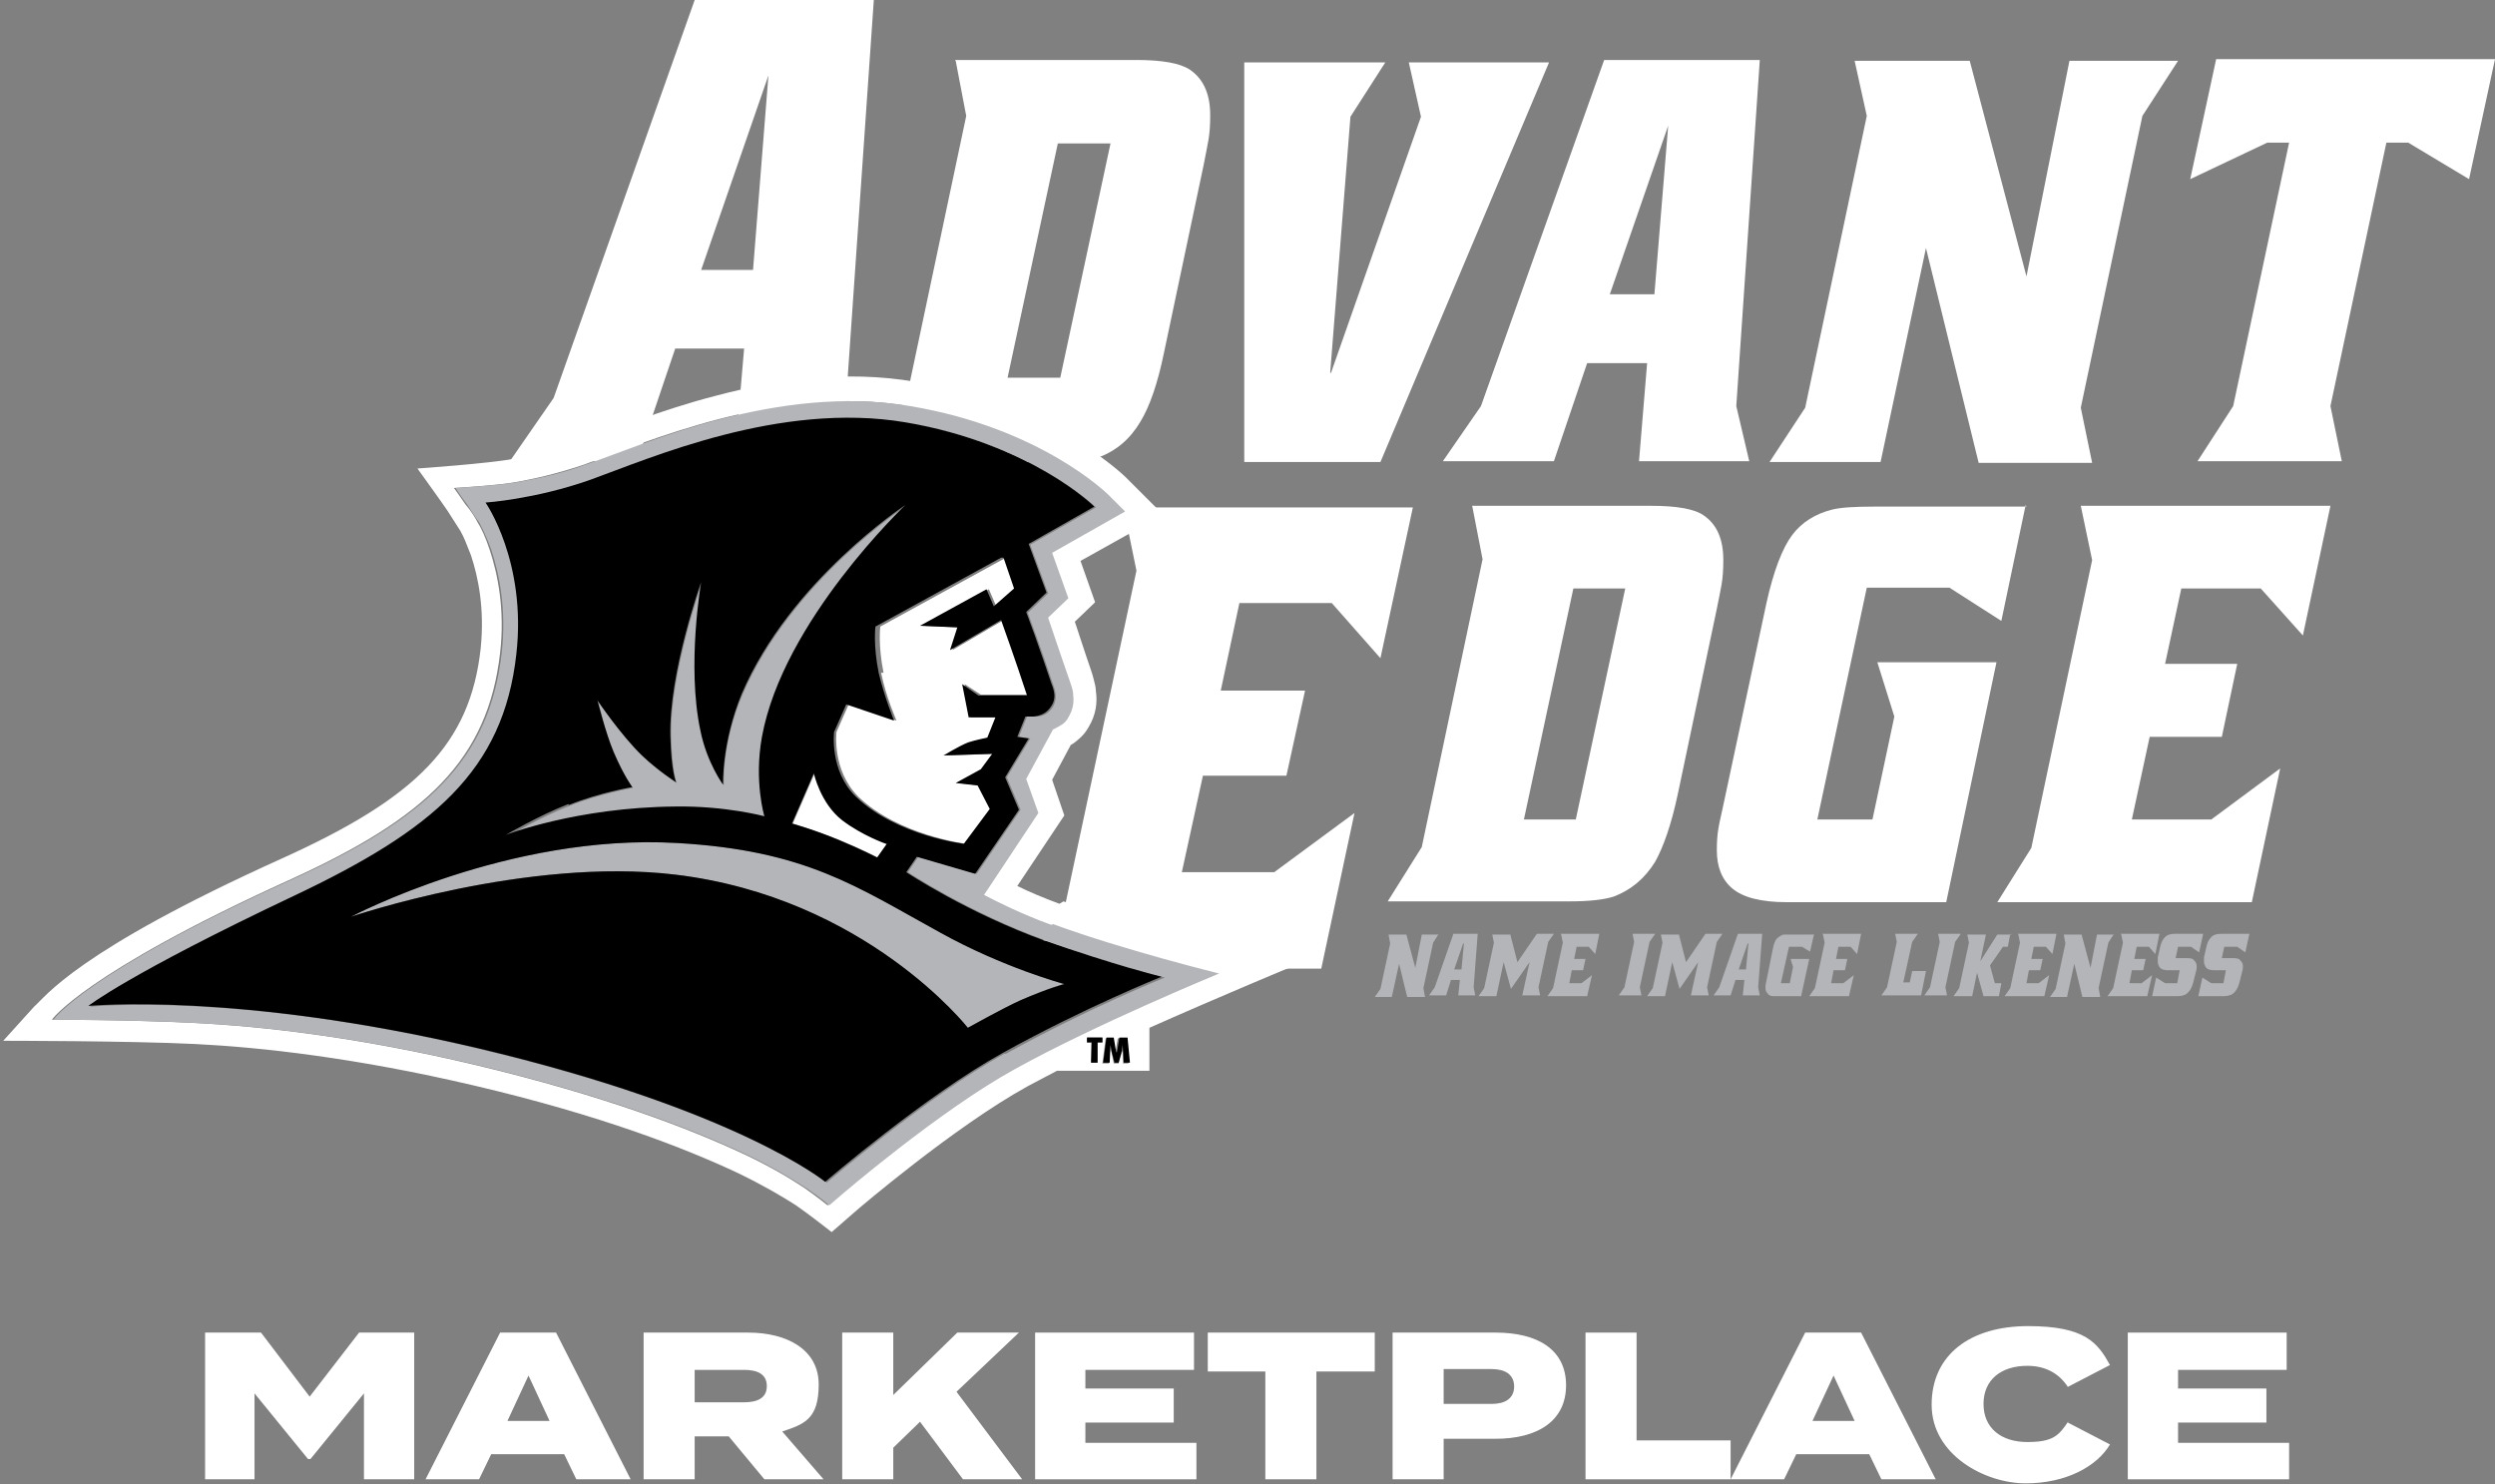 <?xml version="1.0" encoding="UTF-8"?>
<svg id="Layer_2" xmlns="http://www.w3.org/2000/svg" version="1.1" viewBox="0 0 307.8 183.1">
  <rect x="0" y="0" width="307.8" height="183.1" fill="#808080" stroke="none"/>
  <!-- Generator: Adobe Illustrator 29.5.1, SVG Export Plug-In . SVG Version: 2.1.0 Build 141)  -->
  <defs>
    <style>
      .st0, .st1, .st2 {
        fill-rule: evenodd;
      }

      .st0, .st3 {
        fill: #fff;
      }

      .st4, .st1 {
        fill: #b3b5b8;
      }

      .st5 {
        display: none;
      }
    </style>
  </defs>
  <rect class="st5" y="-33.5" width="307.8" height="250.1"/>
  <g>
    <g>
      <g>
        <path class="st3" d="M85.7,0h22.1l-3.4,49.1,1.9,7.8h-15.7l1.2-13.9h-8.5l-4.7,13.9h-15.7l5.4-7.8L85.7,0h0ZM94.8,9.3l-8.3,24h6.4l1.9-24h0Z"/>
        <path class="st3" d="M117.8,7.4h22.4c3.2,0,5.4.4,6.6,1.2,1.6,1.1,2.5,2.9,2.5,5.6s-.3,3.4-.8,6.1l-4.9,23.2c-.8,3.9-1.8,6.7-2.9,8.5-1.3,2.2-3,3.6-5.1,4.4-1.3.4-3.1.6-5.5.6h-22.7l4.2-6.8,7.6-35.9-1.3-6.8h0ZM137,17.7h-6.5l-6.2,28.9h6.5l6.2-28.9Z"/>
        <path class="st3" d="M164.2,46l11.1-31.6-1.5-6.7h17.3l-20.8,49.3h-16.8V7.7h17.4l-4.3,6.7-2.5,31.6h0Z"/>
        <path class="st3" d="M197.9,7.4h19.2l-2.9,42.7,1.6,6.8h-13.6l1-12.1h-7.4l-4.1,12.1h-13.7l4.7-6.8,15.2-42.7h0ZM205.8,15.5l-7.2,20.8h5.5l1.7-20.8Z"/>
        <path class="st3" d="M268.7,7.5l-4.4,6.8-7.6,36,1.4,6.8h-14c0,0-6.5-26.5-6.5-26.5l-5.6,26.4h-13.7c0,0,4.4-6.7,4.4-6.7l7.6-36-1.5-6.8h14.2l7,26.6,5.3-26.6h13.5,0Z"/>
        <path class="st3" d="M307.8,7.3l-3.2,14.8-7.5-4.5h-2.7l-6.9,32.5,1.4,6.8h-17.8l4.4-6.8,6.9-32.5h-2.7l-9.5,4.5,3.2-14.8h34.4Z"/>
        <path class="st3" d="M138.6,62.6h35.7l-4,18.6-6-6.8h-11.4l-2.3,10.8h10.4l-2.3,10.5h-10.3l-2.6,11.9h11.4l9.9-7.3-4.1,19.2h-36.5l4.9-7.8,8.8-41.3-1.6-7.8h0Z"/>
        <path class="st3" d="M181.6,62.4h22.1c3.2,0,5.4.4,6.5,1.2,1.6,1.1,2.4,2.9,2.4,5.5s-.3,3.4-.8,6l-4.8,22.8c-.8,3.8-1.8,6.6-2.8,8.4-1.3,2.1-3,3.5-5.1,4.3-1.2.4-3.1.6-5.5.6h-22.4l4.2-6.7,7.5-35.5-1.3-6.7h0ZM200.5,72.6h-6.4l-6.1,28.5h6.4l6.1-28.5Z"/>
        <path class="st3" d="M249.9,62.3l-3,14.3-6.4-4.1h-10.2l-6.1,28.6h6.8l2.7-12.7-2.1-6.7h14.7l-6.2,29.6h-19.7c-3.2,0-5.4-.6-6.7-1.7s-1.9-2.7-1.9-4.7.2-2.9.7-5.1l5.4-25.3c.9-4.1,2-6.9,3.2-8.5s2.9-2.6,4.8-3.1c1.1-.3,2.9-.4,5.3-.4h18.8Z"/>
        <path class="st3" d="M256.8,62.4h30.7l-3.4,16-5.2-5.8h-9.8l-2,9.3h8.9l-1.9,9h-8.9l-2.2,10.2h9.8l8.5-6.3-3.5,16.5h-31.4l4.2-6.7,7.5-35.5-1.4-6.7h0Z"/>
      </g>
      <g>
        <path class="st4" d="M177.5,115.2l-.7,1.1-1.2,5.6.2,1.1h-2.2l-1-4.1-.9,4.1h-2.1l.7-1,1.2-5.6-.2-1.1h2.2l1.1,4.1.8-4.1h2.1,0Z"/>
        <path class="st4" d="M179.3,115.2h3l-.5,6.6.2,1h-2.1l.2-1.9h-1.1l-.6,1.9h-2.1l.7-1,2.3-6.6h0ZM180.5,116.4l-1.1,3.2h.9l.3-3.2Z"/>
        <path class="st4" d="M186.3,115.2l.9,3.5,2.4-3.5h2.1l-.7,1-1.2,5.6.2,1h-2.2l.9-4.1-2.3,3.3-.9-3.3-.9,4.2h-2.2l.7-1,1.2-5.6-.2-1h2.2Z"/>
        <path class="st4" d="M192.5,115.2h4.8l-.5,2.5-.8-.9h-1.5l-.3,1.5h1.4l-.3,1.4h-1.4l-.3,1.6h1.5l1.3-1-.6,2.6h-4.9l.7-1,1.2-5.6-.2-1h0Z"/>
        <path class="st4" d="M201.4,115.2h2.8l-.7,1-1.2,5.6.2,1h-2.8l.7-1,1.2-5.6-.2-1h0Z"/>
        <path class="st4" d="M207.1,115.2l.9,3.5,2.4-3.5h2.1l-.7,1-1.2,5.6.2,1h-2.2l.9-4.1-2.3,3.3-.9-3.3-.9,4.2h-2.2l.7-1,1.2-5.6-.2-1h2.2Z"/>
        <path class="st4" d="M214.4,115.2h3l-.5,6.6.2,1h-2.1l.2-1.9h-1.1l-.6,1.9h-2.1l.7-1,2.3-6.6h0ZM215.6,116.4l-1.1,3.2h.9l.3-3.2Z"/>
        <path class="st4" d="M223.8,115.2l-.5,2.2-1-.6h-1.6l-1,4.5h1.1l.4-2-.3-1h2.3l-1,4.6h-3.1c-.5,0-.8,0-1-.3-.2-.2-.3-.4-.3-.7s0-.4.1-.8l.8-4c.1-.6.3-1.1.5-1.3.2-.2.5-.4.8-.5.2,0,.4,0,.8,0h2.9,0Z"/>
        <path class="st4" d="M224.8,115.2h4.8l-.5,2.5-.8-.9h-1.5l-.3,1.5h1.4l-.3,1.4h-1.4l-.3,1.6h1.5l1.3-1-.6,2.6h-4.9l.7-1,1.2-5.6-.2-1h0Z"/>
        <path class="st4" d="M233.9,115.2h2.7l-.7,1-1.1,5h.8l.3-1.4h1.7l-.6,3h-4.9l.7-1,1.2-5.6-.2-1h0Z"/>
        <path class="st4" d="M239.1,115.2h2.8l-.7,1-1.2,5.6.2,1h-2.8l.7-1,1.2-5.6-.2-1h0Z"/>
        <path class="st4" d="M248,115.2l-.3,1.6h-.6l-1.6,2.3.6,2.2h.8l-.3,1.6h-1.9l-.8-2.9-.6,2.9h-2.3l.7-1,1.2-5.6-.2-1h2.3l-.7,3.3,2.1-3.3h1.8,0Z"/>
        <path class="st4" d="M248.9,115.2h4.8l-.5,2.5-.8-.9h-1.5l-.3,1.5h1.4l-.3,1.4h-1.4l-.3,1.6h1.5l1.3-1-.6,2.6h-4.9l.7-1,1.2-5.6-.2-1h0Z"/>
        <path class="st4" d="M260.8,115.2l-.7,1.1-1.2,5.6.2,1.1h-2.2l-1-4.1-.9,4.1h-2.1l.7-1,1.2-5.6-.2-1.1h2.2l1.1,4.1.8-4.1h2.1,0Z"/>
        <path class="st4" d="M261.6,115.2h4.8l-.5,2.5-.8-.9h-1.5l-.3,1.5h1.4l-.3,1.4h-1.4l-.3,1.6h1.5l1.3-1-.6,2.6h-4.9l.7-1,1.2-5.6-.2-1h0Z"/>
        <path class="st4" d="M271.8,115.2l-.5,2.3-1-.7h-1.6l-.3,1.4h1.2c.5,0,.9,0,1.1.3.2.2.3.4.3.7s0,.4-.1.7l-.3,1.2c-.2.8-.5,1.3-1,1.6-.2.1-.6.2-1,.2h-3.1l.5-2.3,1.1.7h1.5l.3-1.6h-1.4c-.5,0-.9-.1-1.1-.4-.1-.2-.2-.4-.2-.6s0-.4,0-.6l.3-1.3c.1-.5.3-.9.6-1.2.3-.3.7-.4,1.3-.4h3,0Z"/>
        <path class="st4" d="M277.5,115.2l-.5,2.3-1-.7h-1.6l-.3,1.4h1.2c.5,0,.9,0,1.1.3.2.2.3.4.3.7s0,.4-.1.7l-.3,1.2c-.2.8-.5,1.3-1,1.6-.2.1-.6.2-1,.2h-3.1l.5-2.3,1.1.7h1.5l.3-1.6h-1.4c-.5,0-.9-.1-1.1-.4-.1-.2-.2-.4-.2-.6s0-.4,0-.6l.3-1.3c.1-.5.3-.9.6-1.2.3-.3.7-.4,1.3-.4h3,0Z"/>
      </g>
      <g>
        <g>
          <path class="st0" d="M130.7,111.5c-1.9-.7-3.8-1.5-5.2-2.2l5.8-8.7-1.5-4.4,2.3-4.3c.2-.1.5-.3.6-.4.5-.4,1.1-.9,1.6-1.8.9-1.5,1.1-3,.9-4.4,0-.6-.2-1.1-.3-1.6-.1-.4-.2-.7-.3-1,0,0-1-2.9-2-6l2.5-2.4-1.8-5.1,10.2-5.7-4.6-4.6c-.4-.4-9.2-8.9-26-11.8-8.7-1.5-17.3-.2-24.5,1.7-7,1.8-13,4.3-16.8,5.7-3.1,1.1-6,1.7-8.2,2.1-3.2.6-11.9,1.2-11.9,1.2,0,0,3.1,4.3,3.7,5.2.5.8,1.4,2.2,1.6,2.5.4.7.8,1.7,1.3,3,.9,2.7,1.7,6.6,1.2,11.5-1.3,11.8-7.9,18.4-24.5,25.9-25.5,11.5-29.2,17.1-30.6,18.3l-3.8,4.2s15.7,0,23.7.4c8.1.4,19.8,1.7,34.3,5.1,15.8,3.7,26.2,7.8,32.6,10.8,3.1,1.5,5.5,2.9,7.2,4,1.6,1.1,4.4,3.3,4.4,3.3l3.1-2.7s12-10.3,21.1-15.3c1.1-.6,2.3-1.2,3.6-1.9h11.4v-5.3c9-4,17.7-7.6,17.7-7.6,0,0-19.8-4.9-28.3-8h0ZM136,128.6h-.6v2.5h-.8v-2.5c0,0-.5,0-.5,0v-.6h1.9v.6h0ZM138.6,131.1v-2.2h-.1v.8c-.1,0-.5,1.5-.5,1.5h-.6l-.3-1.5v-.7c-.1,0-.1,0-.1,0h0l-.2,2.2h-.8l.4-3.1h.9l.3,1.8h0l.3-1.8h1l.3,3.1h-.7ZM125,131.9c-9.3,5.2-21.5,15.6-21.5,15.6l-1.4,1.2s-1.1-.9-2.8-2.1c-1.8-1.2-4.3-2.7-7.5-4.2-6.6-3.1-17.2-7.2-33.1-11-14.7-3.5-26.6-4.8-34.8-5.2-8.1-.4-17.5-.4-17.5-.4,0,0,3.9-5.7,29.2-17.2,17-7.7,24.6-14.9,26.1-28.1.6-5.3-.3-9.7-1.3-12.7-.5-1.5-1-2.6-1.5-3.4-.2-.4-.8-1.4-1.5-2.2-.6-.9-1.4-2-1.4-2,0,0,5.2-.3,7.5-.7,2.3-.4,5.4-1.1,8.6-2.2,3.8-1.4,9.7-3.8,16.6-5.6,7-1.8,15.2-3,23.4-1.6,16.1,2.7,24.3,10.9,24.5,11l2,2-9,5.1,2,5.6-2.5,2.4c1.3,3.5,2.6,7.6,2.6,7.6.1.3.2.6.3.9.1.3.2.7.2,1.1,0,.8,0,1.7-.6,2.7-.2.4-.5.7-.8.9-.3.2-.8.4-1.1.6l-3.3,6.1,1.5,4.2-6.7,10.1c1.5.8,4.7,2.5,8.3,3.7,8.6,3.1,20.5,6.1,20.5,6.1,0,0-15.3,6.2-25.2,11.8h0Z"/>
          <path class="st0" d="M108.7,83c.6,3,1.9,5.9,1.9,5.9l-5.9-2-1.5,3.4s-.6,4.7,2.7,8c5,4.8,13.3,5.8,13.3,5.8l3.2-4.3-1.5-2.9-2.7-.3,3.1-1.7,1.4-1.9-6,.2s1.8-1.1,3-1.6c.9-.3,2.4-.6,2.4-.6l1-2.5h-3.3l-.8-4.1,2,1.3h6c-1.4-4.3-3.2-9.2-3.2-9.2l-6.3,3.7.9-2.8-4.6-.2,8.2-4.5.9,2.1,2.5-2.2-1.3-3.8-15.5,8.5s-.3,2.2.4,5.7h0Z"/>
        </g>
        <path class="st0" d="M100.5,95.4l-2.7,6.2s2.9.9,5.7,2c2.9,1.2,4.8,2.2,4.8,2.2l1.2-1.7s-2.9-1-5.4-2.9c-2.7-2.1-3.5-5.8-3.5-5.8h0Z"/>
      </g>
      <g>
        <path class="st1" d="M129.7,114.1c-3.6-1.3-6.8-2.9-8.3-3.7l6.7-10.1-1.5-4.2,3.3-6.1c.2-.1.8-.4,1.1-.6.3-.2.6-.5.8-.9.6-1,.7-1.9.6-2.7,0-.4-.1-.8-.2-1.1-.1-.3-.2-.6-.3-.9,0,0-1.4-4-2.6-7.6l2.5-2.4-2-5.6,9-5.1-2-2c-.2-.2-8.4-8.3-24.5-11-8.2-1.4-16.4-.2-23.4,1.6-6.9,1.8-12.8,4.3-16.6,5.6-3.2,1.2-6.3,1.8-8.6,2.2-2.3.4-7.5.7-7.5.7,0,0,.7,1.1,1.4,2,.6.9,1.2,1.9,1.5,2.2.4.8,1,2,1.5,3.4,1,3,1.9,7.4,1.3,12.7-1.5,13.2-9.1,20.4-26.1,28.1-25.4,11.5-29.2,17.2-29.2,17.2,0,0,9.5,0,17.5.4,8.2.4,20,1.7,34.8,5.2,15.9,3.8,26.5,7.9,33.1,11,3.2,1.5,5.8,3.1,7.5,4.2,1.8,1.2,2.8,2.1,2.8,2.1l1.4-1.2s12.2-10.5,21.5-15.6c9.9-5.5,25.2-11.8,25.2-11.8,0,0-11.8-2.9-20.5-6.1h0ZM123.9,130c-9.6,5.3-21.9,15.9-21.9,15.9,0,0-10.8-8.9-42.9-16.5-29.8-7.1-48-5.2-48-5.2,0,0,4.9-3.8,25.4-13.6,17-8.1,25.7-15.5,27.4-29.8,1.3-11.4-3.8-18.7-3.8-18.7,0,0,6.1-.4,12.9-2.8,7.4-2.7,23.4-9.8,38.9-7.1,15.5,2.6,23.3,10.4,23.3,10.4l-8.1,4.6,2.2,6-2.5,2.4c1.4,3.7,3.1,8.8,3.1,8.8.4,1,.5,1.9,0,2.8-.5.8-1.2,1.2-2.2,1.2h-1c0,0-1,2.5-1,2.5l1.4.2-2.9,4.8,1.7,4-5.4,7.9-7.2-2.1-1.3,1.9s7.5,5,17.2,8.5c8.8,3.2,14.5,4.5,14.5,4.5,0,0-9.5,3.8-19.6,9.4h0Z"/>
        <path class="st1" d="M94.4,100.8s-1.3-4.3-.3-9.8c2.6-14.3,17.7-28.6,17.7-28.6,0,0-14.2,9.3-20.2,23.3-2.6,6.1-2.3,11.2-2.3,11.2,0,0-1.9-2.7-2.8-6.7-1.6-8,.1-18.3.1-18.3,0,0-4,11.2-3.8,19,.1,4.4.7,5.7.7,5.7,0,0-2.2-1.4-4.2-3.3-2.6-2.5-5.5-6.8-5.5-6.8,0,0,.9,4,2,6.4,1.2,2.9,2.3,4.3,2.3,4.3,0,0-4.1.7-7.8,2.2-3.6,1.4-7.7,3.8-7.7,3.8,0,0,8.7-3.4,20.9-3.5,6.2,0,11,1.2,11,1.2h0Z"/>
        <path class="st1" d="M115.9,115c-10.2-5.6-16.4-10.1-32.4-11-20.8-1.2-40.2,9.1-40.2,9.1,0,0,21.6-7.4,40-5.2,23.5,2.9,36.1,18.9,36.1,18.9,0,0,4.2-2.4,6.5-3.4,3.5-1.6,5.4-2,5.4-2,0,0-7.5-2-15.4-6.4h0Z"/>
      </g>
      <g>
        <path class="st2" d="M129,116.1c-9.7-3.5-17.2-8.5-17.2-8.5l1.3-1.9,7.2,2.1,5.4-7.9-1.7-4,2.9-4.8-1.4-.2,1-2.5h1c1-.1,1.7-.5,2.2-1.3.6-.9.4-1.8,0-2.8,0,0-1.7-5.1-3.1-8.8l2.5-2.4-2.2-6,8.1-4.6s-7.9-7.8-23.3-10.4c-15.5-2.6-31.4,4.4-38.9,7.1-6.8,2.4-12.9,2.8-12.9,2.8,0,0,5.1,7.3,3.8,18.7-1.6,14.4-10.3,21.7-27.4,29.8-20.5,9.7-25.4,13.6-25.4,13.6,0,0,18.2-1.8,48,5.2,32.1,7.6,42.9,16.5,42.9,16.5,0,0,12.3-10.6,21.9-15.9,10.1-5.6,19.6-9.4,19.6-9.4,0,0-5.7-1.4-14.5-4.5h0ZM123.8,68.8l1.3,3.8-2.5,2.2-.9-2.1-8.2,4.5,4.6.2-.9,2.8,6.3-3.7s1.8,5,3.2,9.3h-6s-2-1.4-2-1.4l.8,4.1h3.3l-1,2.5s-1.5.3-2.4.6c-1.2.5-3,1.6-3,1.6l6-.2-1.4,1.9-3.1,1.7,2.7.3,1.5,2.9-3.2,4.3s-8.3-1-13.3-5.8c-3.3-3.2-2.7-8-2.7-8l1.5-3.4,5.9,2s-1.2-2.9-1.9-5.9c-.7-3.5-.4-5.7-.4-5.7l15.5-8.5h0ZM109.4,104.1l-1.2,1.7s-1.9-1-4.8-2.2c-2.8-1.2-5.7-2-5.7-2l2.7-6.2s.8,3.7,3.5,5.8c2.5,1.9,5.4,2.9,5.4,2.9h0ZM70.2,99.3c3.7-1.5,7.8-2.2,7.8-2.2,0,0-1-1.3-2.3-4.3-1-2.4-2-6.4-2-6.4,0,0,2.9,4.3,5.5,6.8,2,1.9,4.2,3.3,4.2,3.3,0,0-.6-1.3-.7-5.7-.2-7.8,3.8-19,3.8-19,0,0-1.8,10.3-.1,18.3.8,4,2.8,6.7,2.8,6.7,0,0-.2-5.1,2.3-11.2,6-14,20.2-23.3,20.2-23.3,0,0-15.1,14.3-17.7,28.6-1,5.5.3,9.8.3,9.8,0,0-4.8-1.3-11-1.2-12.2.1-20.9,3.5-20.9,3.5,0,0,4.1-2.4,7.7-3.8h0ZM119.4,126.8s-12.6-16.1-36.1-18.9c-18.3-2.2-40,5.2-40,5.2,0,0,19.4-10.3,40.2-9.1,15.9.9,22.2,5.4,32.4,11,7.9,4.4,15.4,6.4,15.4,6.4,0,0-1.9.5-5.4,2-2.2,1-6.5,3.4-6.5,3.4h0Z"/>
        <polygon class="st2" points="134.1 128.6 134.7 128.6 134.6 131.1 135.4 131.1 135.4 128.6 136 128.6 136 128 134.1 128 134.1 128.6"/>
        <polygon class="st2" points="138.1 128 137.8 129.8 137.7 129.8 137.4 128 136.5 128 136.1 131.1 136.9 131.1 137 128.9 137 128.9 137 128.9 137.1 129.6 137.5 131.1 138 131.1 138.4 129.6 138.5 128.9 138.5 128.9 138.6 131.1 139.4 131.1 139.1 128 138.1 128"/>
      </g>
    </g>
    <g>
      <path class="st3" d="M51.1,164.4v18.1h-6.2v-10.6l-6.6,8.1h-.3l-6.6-8.1v10.6h-6.1v-18.1h6.9l6,7.9,6.1-7.9h6.7Z"/>
      <path class="st3" d="M69.7,179.4h-9.1l-1.5,3.1h-6.6l9.2-18.1h6.9l9.2,18.1h-6.7l-1.5-3.1h0ZM67.8,175.3l-2.6-5.6-2.6,5.6h5.2Z"/>
      <path class="st3" d="M94.3,182.5l-4.4-5.3h-4.2v5.3h-6.3v-18.1h12.9c4.8,0,8.7,2.1,8.7,6.4s-1.8,4.9-4.5,5.8l5.1,5.9h-7.2ZM91.8,173c1.6,0,2.8-.5,2.8-2s-1.2-2-2.8-2h-6.1v4h6.1Z"/>
      <path class="st3" d="M118.8,182.5l-5.3-7.1-3.3,3.2v3.9h-6.3v-18.1h6.3v7.7l7.9-7.7h7.6l-7.7,7.3,8.1,10.8h-7.3,0Z"/>
      <path class="st3" d="M147.6,177.9v4.6h-19.9v-18.1h19.6v4.6h-13.4v2.3h10.9v4.2h-10.9v2.5h13.7Z"/>
      <path class="st3" d="M169.6,169.2h-7.2v13.3h-6.3v-13.3h-7.1v-4.8h20.6v4.8Z"/>
      <path class="st3" d="M193.2,170.9c0,4.4-3.5,6.6-8.7,6.6h-6.4v5h-6.3v-18.1h12.7c5.2,0,8.7,2.1,8.7,6.5h0ZM186.8,171.1c0-1.6-1.2-2.2-2.8-2.2h-5.9v4.3h5.9c1.6,0,2.8-.6,2.8-2.2Z"/>
      <path class="st3" d="M213.5,177.7v4.8h-17.9v-18.1h6.3v13.3h11.6Z"/>
      <path class="st3" d="M230.7,179.4h-9.1l-1.5,3.1h-6.6l9.2-18.1h6.9l9.2,18.1h-6.7l-1.5-3.1h0ZM228.8,175.3l-2.6-5.6-2.6,5.6h5.2Z"/>
      <path class="st3" d="M255.1,175.5l5.2,2.7c-1.6,2.7-5.4,4.8-10.4,4.8s-11.6-3.5-11.6-9.7,4.8-9.7,11.9-9.7,8.6,2.1,10.1,4.8l-5.2,2.7c-1.1-1.7-2.8-2.6-5-2.6-3.2,0-5.4,1.7-5.4,4.7s2.2,4.7,5.4,4.7,3.9-.8,5.1-2.6h0Z"/>
      <path class="st3" d="M282.4,177.9v4.6h-19.9v-18.1h19.6v4.6h-13.4v2.3h10.9v4.2h-10.9v2.5h13.7Z"/>
    </g>
  </g>
</svg>